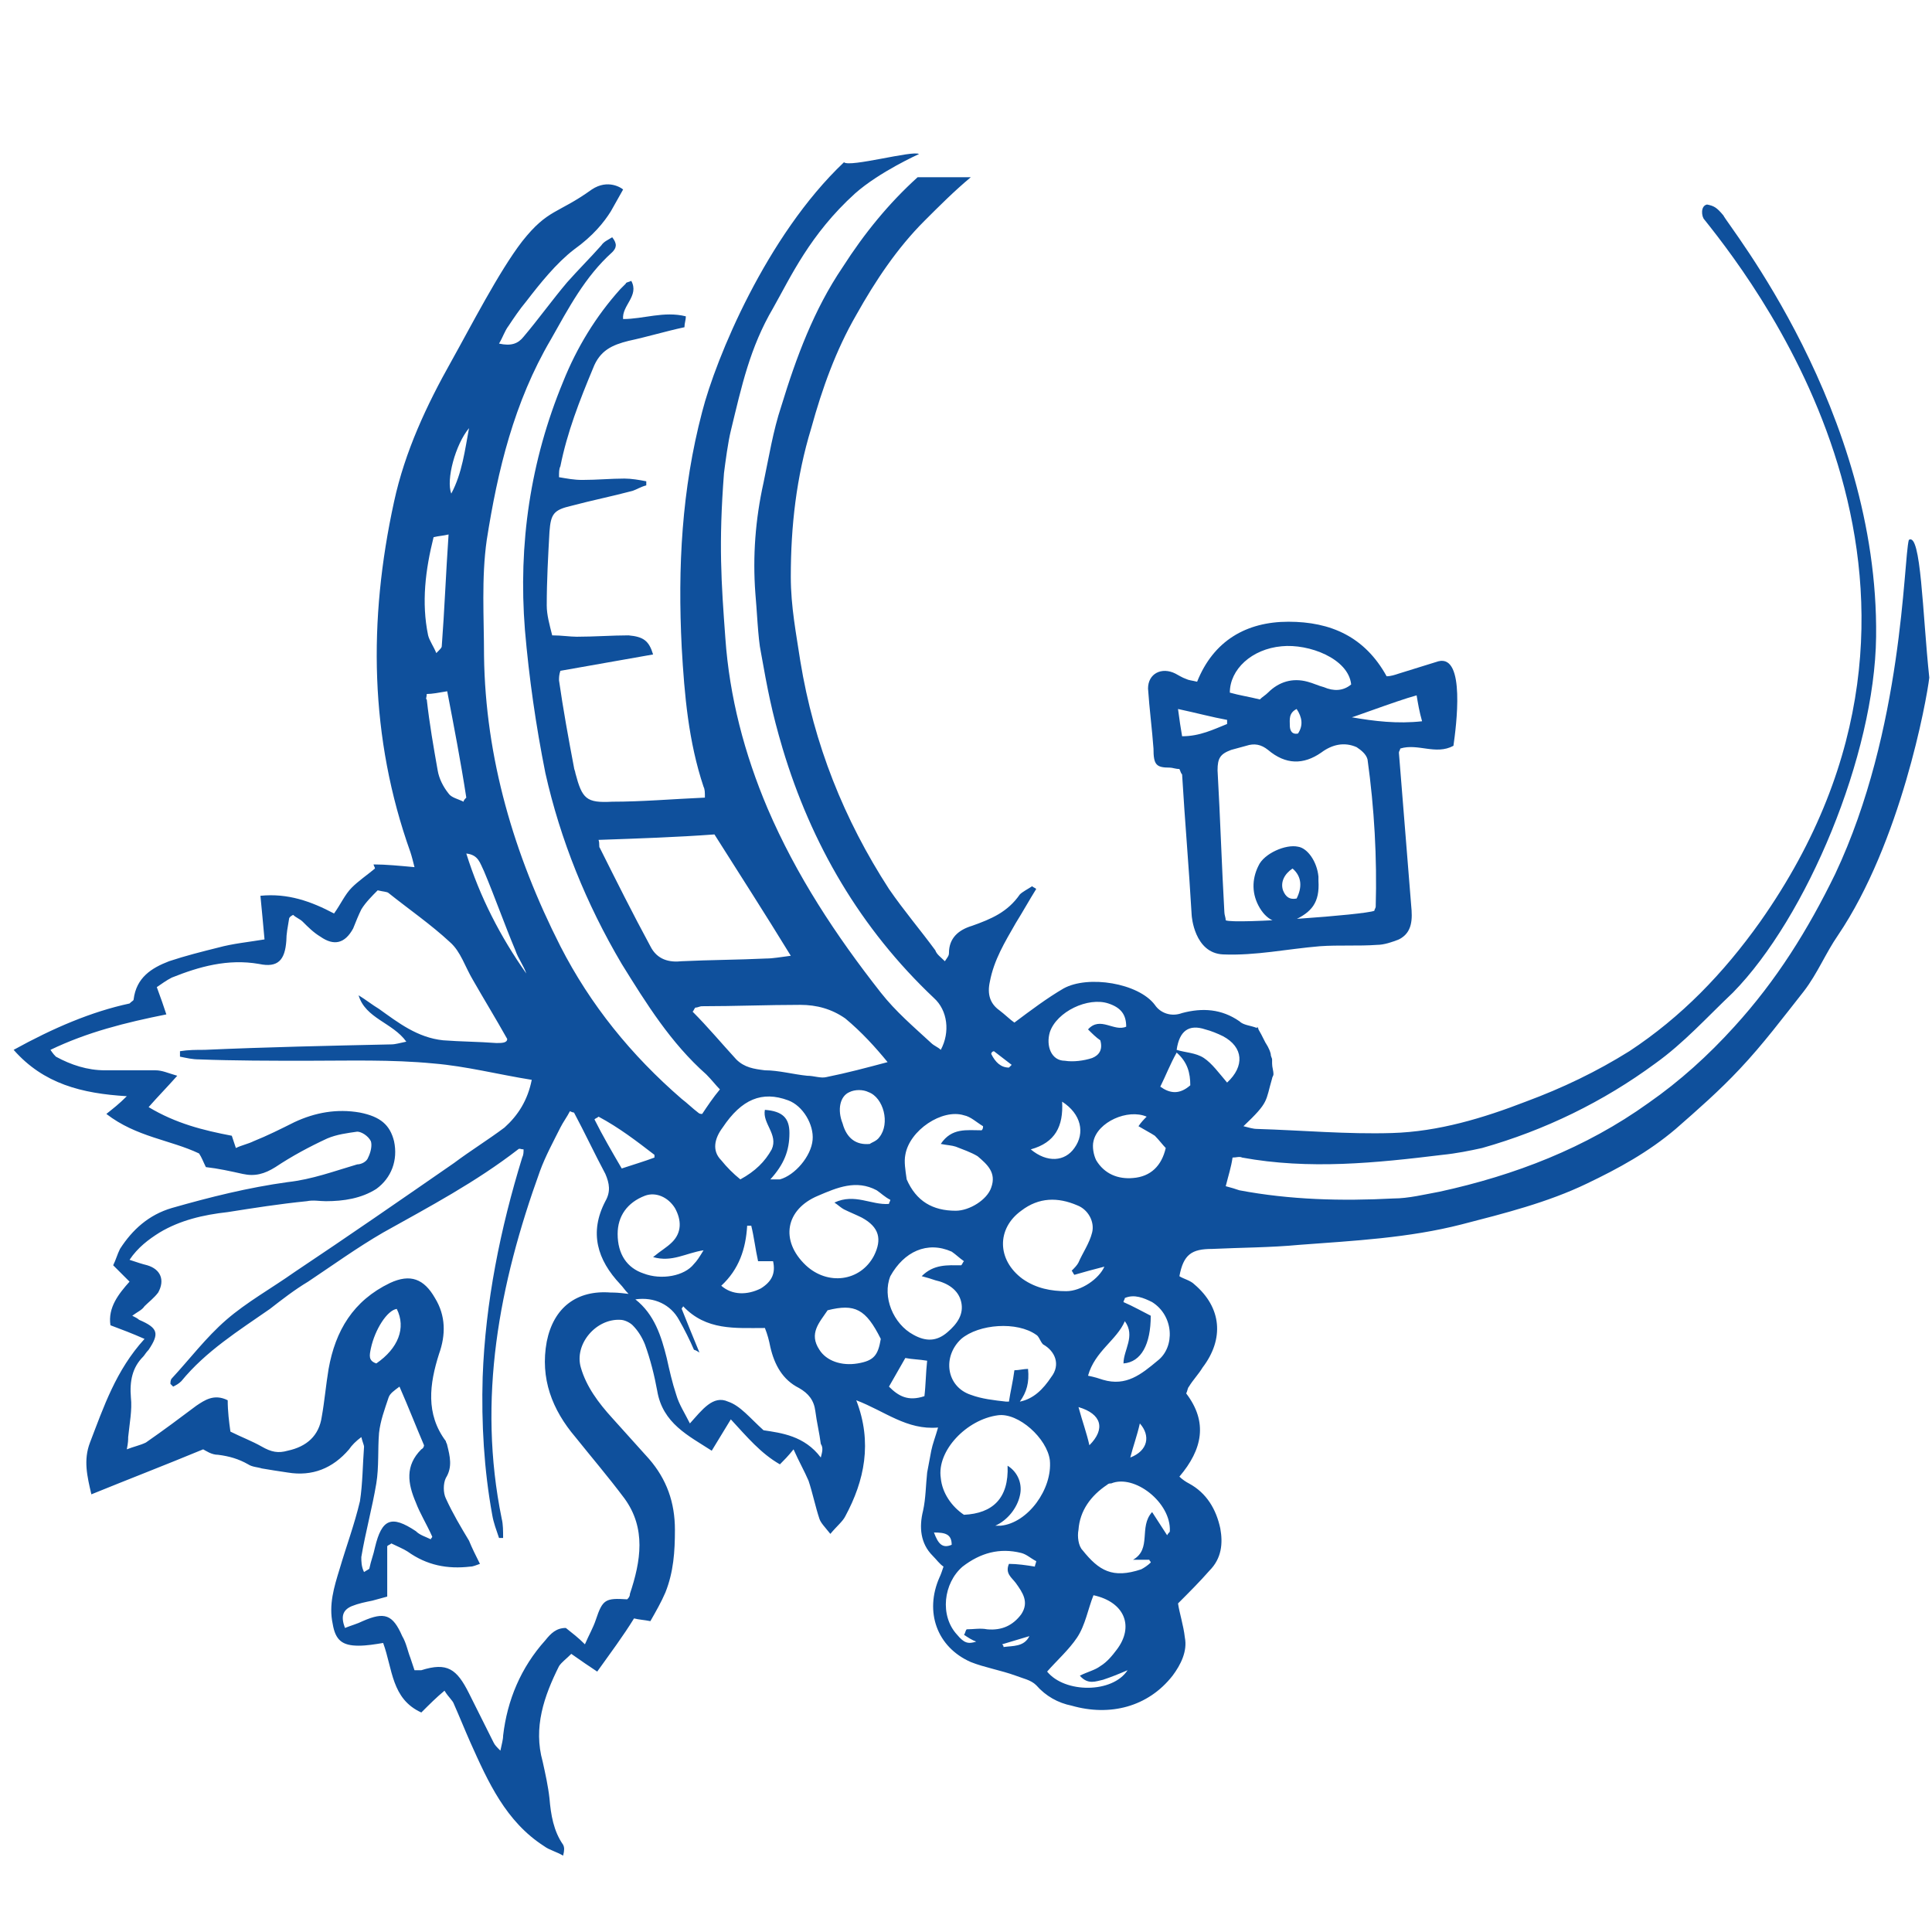 <?xml version="1.0" encoding="UTF-8"?>
<!-- Generator: Adobe Illustrator 27.8.1, SVG Export Plug-In . SVG Version: 6.00 Build 0)  -->
<svg xmlns="http://www.w3.org/2000/svg" xmlns:xlink="http://www.w3.org/1999/xlink" version="1.1" id="Ebene_1" x="0px" y="0px" viewBox="0 0 141.7 141.7" style="enable-background:new 0 0 141.7 141.7;" xml:space="preserve">
<style type="text/css">
	.st0{display:none;opacity:0.14;fill:#E6007E;fill-opacity:0.75;}
	.st1{display:none;}
	.st2{display:inline;opacity:0.75;}
	.st3{stroke:#000000;stroke-width:1.356;stroke-miterlimit:10;}
	.st4{display:inline;}
	.st5{fill:#E6332A;stroke:#FFFFFF;stroke-width:1.356;stroke-miterlimit:10;}
	.st6{fill:#A81927;stroke:#A81927;stroke-miterlimit:10;}
	.st7{fill:#E30B17;stroke:#E30B17;stroke-miterlimit:10;}
	.st8{fill:#D71018;stroke:#E5362E;stroke-miterlimit:10;}
	.st9{fill:#0F509C;}
</style>
<g>
	<g>
		<path class="st9" d="M140,39.6c-0.4,1.5-0.4,13.9-5.4,24.5c-2,4.1-4.3,7.8-7.4,11.2c-1.9,2.1-4,4-6.3,5.6    c-4.6,3.3-9.8,5.3-15.3,6.5c-1.1,0.2-2.3,0.5-3.4,0.5c-3.8,0.2-7.6,0.1-11.3-0.6c-0.3-0.1-0.6-0.2-1-0.3c0.2-0.8,0.4-1.4,0.5-2.1    c0.3,0,0.5-0.1,0.7,0c4.9,0.9,9.8,0.4,14.7-0.2c1-0.1,2-0.3,2.9-0.5c4.6-1.3,8.9-3.4,12.7-6.2c2.1-1.5,3.8-3.4,5.7-5.2    c5.4-5.5,10.4-17.4,10.5-26.1c0.2-16.6-10.9-30.2-11.2-30.9c-0.5-0.6-0.7-0.7-1.2-0.8c-0.5,0.1-0.4,0.9-0.2,1.1    c4.4,5.5,21,27.5,4.1,51.5c-2.7,3.8-5.8,7-9.6,9.5c-2.4,1.5-4.9,2.7-7.6,3.7c-3.1,1.2-6.4,2.2-9.8,2.3c-3.3,0.1-6.6-0.2-9.9-0.3    c-0.3,0-0.6-0.1-1-0.2c1.9-1.8,1.6-1.8,2.1-3.5c0-0.1,0.1-0.2,0.1-0.3c0-0.3-0.1-0.5-0.1-0.8c0-0.1,0-0.2,0-0.3    c0-0.1-0.1-0.2-0.1-0.4c-0.1-0.4-0.3-0.7-0.5-1c0.1,0.2,0.2,0.4,0.4,0.7c-0.3-0.5-0.5-1-0.8-1.5c0-0.1-0.1-0.2-0.1-0.2    c0,0,0,0.1,0,0.1c-0.5-0.2-1-0.2-1.3-0.5c-1.3-0.9-2.7-1-4.2-0.6c-0.8,0.3-1.6,0-2-0.6c-1.2-1.6-4.9-2.2-6.7-1.2    c-1.2,0.7-2.4,1.6-3.6,2.5c-0.3-0.2-0.7-0.6-1.1-0.9c-0.7-0.5-0.9-1.2-0.7-2.1c0.3-1.6,1.1-2.9,1.9-4.3c0.5-0.8,1-1.7,1.5-2.5    c-0.1-0.1-0.2-0.1-0.3-0.2c-0.3,0.2-0.7,0.4-0.9,0.6c-0.9,1.3-2.1,1.8-3.5,2.3c-1,0.3-1.7,0.9-1.7,2c0,0.2-0.1,0.3-0.3,0.6    c-0.3-0.3-0.6-0.5-0.7-0.8c-1.1-1.5-2.3-2.9-3.4-4.5c-3.3-5.1-5.5-10.6-6.5-16.7c-0.3-2-0.7-4-0.7-6.2c0-3.7,0.4-7.3,1.5-10.9    c0.8-2.9,1.8-5.7,3.3-8.3c1.4-2.5,3-4.9,5-6.9c1.1-1.1,2.2-2.2,3.4-3.2l-3.9,0c-2.1,1.9-3.9,4.1-5.5,6.6    c-2.1,3.1-3.4,6.6-4.5,10.2c-0.6,1.8-0.9,3.7-1.3,5.6c-0.6,2.7-0.8,5.4-0.6,8.1c0.1,1,0.2,3.4,0.4,4.3c0.5,2.8,0.8,4.4,1.6,7.1    c2.1,7,5.7,13.2,11.1,18.3c1,0.9,1.2,2.5,0.5,3.8c-0.2-0.2-0.5-0.3-0.7-0.5c-1.3-1.2-2.6-2.3-3.7-3.7c-3.3-4.2-6.2-8.6-8.3-13.5    c-1.7-4-2.8-8.2-3.1-12.5c-0.3-4.1-0.5-6.9-0.1-12.1c0.1-0.8,0.3-2.3,0.5-3.1c0.8-3.3,1.4-6.1,3.1-9c1.3-2.3,2.7-5.4,6-8.4    c1.8-1.6,4.7-2.9,4.7-2.9c-0.4-0.3-5.1,1-5.5,0.6c-5.7,5.4-9.4,14.4-10.4,18.3c-1.5,5.7-1.8,11.4-1.5,17.3    c0.2,3.5,0.5,6.9,1.6,10.2c0.1,0.2,0.1,0.4,0.1,0.8c-2.3,0.1-4.6,0.3-6.8,0.3c-1.9,0.1-2.2-0.2-2.7-2.1c0-0.1-0.1-0.3-0.1-0.4    c-0.4-2.1-0.8-4.3-1.1-6.4c0-0.2,0-0.4,0.1-0.7c2.3-0.4,4.5-0.8,6.8-1.2c-0.3-1-0.7-1.3-1.8-1.4c-1.2,0-2.5,0.1-3.8,0.1    c-0.5,0-1.1-0.1-1.8-0.1c-0.2-0.8-0.4-1.5-0.4-2.2c0-1.8,0.1-3.6,0.2-5.4c0.1-1.3,0.3-1.6,1.6-1.9c1.5-0.4,3-0.7,4.5-1.1    c0.3-0.1,0.6-0.3,1-0.4c0-0.1,0-0.2,0-0.3c-0.5-0.1-1.1-0.2-1.6-0.2c-1,0-2,0.1-3.1,0.1c-0.6,0-1.1-0.1-1.7-0.2    c0-0.4,0-0.6,0.1-0.8c0.5-2.5,1.4-4.8,2.4-7.2c0.5-1.3,1.4-1.7,2.6-2c1.4-0.3,2.7-0.7,4.1-1c0-0.3,0.1-0.5,0.1-0.8    c-1.6-0.4-3.1,0.2-4.6,0.2c-0.1-1,1.2-1.7,0.6-2.8c-0.2,0.1-0.4,0.1-0.4,0.2c-0.1,0.1-0.3,0.3-0.4,0.4c-1.8,2-3.2,4.3-4.2,6.8    c-2.4,5.8-3.3,11.9-2.8,18.2c0.3,3.5,0.8,7,1.5,10.5c1.1,4.9,3,9.6,5.6,14c1.8,2.9,3.6,5.8,6.2,8.1c0.4,0.4,0.7,0.8,1,1.1    c-0.5,0.6-0.9,1.2-1.3,1.8c-0.1,0-0.2,0-0.3-0.1c-0.4-0.3-0.8-0.7-1.2-1c-3.7-3.2-6.7-6.9-8.9-11.2c-3.4-6.7-5.5-13.8-5.6-21.3    c0-2.8-0.2-5.7,0.2-8.5c0.8-5.1,2-10.1,4.7-14.7c1.3-2.3,2.5-4.6,4.5-6.4c0.3-0.3,0.4-0.6,0-1.1c-0.3,0.2-0.6,0.3-0.8,0.6    c-0.8,0.9-1.7,1.8-2.5,2.7c-1.1,1.3-2.1,2.7-3.2,4c-0.4,0.5-0.9,0.7-1.8,0.5c0.3-0.5,0.4-0.9,0.7-1.3c0.4-0.6,0.8-1.2,1.3-1.8    c1-1.3,2.2-2.8,3.5-3.8c1.4-1,2.2-2,2.7-2.8c0,0,0.5-0.9,0.9-1.6c-0.1-0.1-1.1-0.8-2.3,0c-2.5,1.8-3.2,1.4-5.1,3.8    c-1.7,2.2-3.8,6.3-5.2,8.8c-1.8,3.2-3.4,6.6-4.2,10.3c-1.9,8.7-1.8,17.3,1.2,25.7c0.1,0.3,0.2,0.7,0.3,1.1c-1.1-0.1-2.1-0.2-3-0.2    c0,0.1,0.1,0.2,0.1,0.3c-0.6,0.5-1.2,0.9-1.7,1.4c-0.5,0.5-0.8,1.2-1.3,1.9c-1.7-0.9-3.4-1.5-5.4-1.3c0.1,1,0.2,2.1,0.3,3.2    c-1.2,0.2-2.3,0.3-3.4,0.6c-1.2,0.3-2.4,0.6-3.6,1c-1.3,0.5-2.4,1.2-2.6,2.8c0,0.1-0.1,0.1-0.3,0.3c-2.8,0.6-5.6,1.8-8.5,3.4    c2.2,2.5,5,3.2,8.3,3.4c-0.6,0.6-1,0.9-1.5,1.3c2.2,1.7,4.7,1.9,6.8,2.9c0.2,0.3,0.3,0.6,0.5,1c0.9,0.1,1.8,0.3,2.7,0.5    c0.9,0.2,1.6,0,2.4-0.5c1.2-0.8,2.5-1.5,3.8-2.1c0.7-0.3,1.5-0.4,2.2-0.5c0.3,0,0.8,0.3,1,0.7c0.1,0.3,0,0.8-0.2,1.2    c-0.1,0.3-0.5,0.5-0.8,0.5c-1.7,0.5-3.3,1.1-5.1,1.3c-2.9,0.4-5.7,1.1-8.5,1.9c-1.7,0.5-2.9,1.6-3.8,3c-0.2,0.4-0.3,0.8-0.5,1.2    c0.4,0.4,0.8,0.8,1.2,1.2c-0.8,0.9-1.6,1.9-1.4,3.2c0.8,0.3,1.6,0.6,2.5,1c-2.1,2.3-3,5-4,7.6c-0.5,1.3-0.2,2.5,0.1,3.8    c2.7-1.1,5.3-2.1,8.2-3.3c0.2,0.1,0.6,0.4,1.1,0.4c0.8,0.1,1.5,0.3,2.2,0.7c0.3,0.2,0.7,0.2,1,0.3c0.6,0.1,1.2,0.2,1.9,0.3    c1.8,0.3,3.3-0.3,4.5-1.7c0.2-0.3,0.5-0.6,0.9-0.9c0.1,0.4,0.2,0.6,0.2,0.7c-0.1,1.3-0.1,2.7-0.3,4c-0.4,1.7-1,3.3-1.5,5    c-0.4,1.3-0.8,2.6-0.5,4c0.2,1.2,0.7,1.6,1.9,1.6c0.6,0,1.2-0.1,1.8-0.2c0.7,1.9,0.6,4.1,2.8,5.1c0.6-0.6,1.1-1.1,1.7-1.6    c0.3,0.5,0.6,0.7,0.7,1c0.4,0.9,0.8,1.9,1.2,2.8c1.3,2.9,2.6,5.8,5.4,7.6c0.4,0.3,0.9,0.4,1.4,0.7c0.1-0.4,0.1-0.6,0-0.8    c-0.7-1-0.9-2.2-1-3.4c-0.1-0.9-0.3-1.8-0.5-2.7c-0.7-2.5,0.1-4.8,1.2-7c0.2-0.3,0.5-0.5,0.9-0.9c0.7,0.5,1.3,0.9,1.9,1.3    c1-1.4,1.9-2.6,2.7-3.9c0.4,0.1,0.7,0.1,1.2,0.2c0.4-0.7,0.8-1.4,1.1-2.1c0.6-1.5,0.7-3,0.7-4.6c0-2-0.6-3.7-1.9-5.2    c-0.9-1-1.8-2-2.7-3c-1-1.1-1.9-2.3-2.3-3.7c-0.5-1.7,1.1-3.6,2.9-3.5c0.3,0,0.7,0.2,0.9,0.4c0.4,0.4,0.7,0.9,0.9,1.4    c0.4,1.1,0.7,2.3,0.9,3.4c0.4,2.4,2.3,3.3,4,4.4c0.5-0.8,0.9-1.5,1.4-2.3c1.2,1.3,2.2,2.5,3.6,3.3c0.3-0.3,0.6-0.6,1-1.1    c0.4,0.9,0.8,1.6,1.1,2.3c0.3,0.9,0.5,1.9,0.8,2.8c0.1,0.3,0.4,0.6,0.8,1.1c0.5-0.6,0.9-0.9,1.1-1.3c1.4-2.6,2-5.4,0.8-8.5    c2.1,0.8,3.7,2.2,6,2c-0.2,0.7-0.4,1.2-0.5,1.7c-0.1,0.5-0.2,1.1-0.3,1.6c-0.1,0.9-0.1,1.9-0.3,2.8c-0.3,1.2-0.2,2.4,0.7,3.3    c0.3,0.3,0.5,0.6,0.8,0.8c-0.1,0.3-0.2,0.6-0.3,0.8c-1.1,2.5-0.2,5.1,2.3,6.2c1,0.4,2.2,0.6,3.3,1c0.5,0.2,1.1,0.3,1.5,0.7    c0.7,0.8,1.6,1.3,2.6,1.5c2.8,0.8,5.6,0.1,7.4-2.2c0.6-0.8,1.1-1.8,0.9-2.8c-0.1-0.9-0.4-1.8-0.5-2.5c0.8-0.8,1.6-1.6,2.3-2.4    c0.9-0.9,1-2,0.8-3.1c-0.3-1.4-1-2.6-2.3-3.3c-0.2-0.1-0.5-0.3-0.7-0.5c1.7-2,2.1-4,0.5-6.1c0.1-0.2,0.1-0.4,0.2-0.5    c0.3-0.5,0.7-0.9,1-1.4c1.6-2.1,1.4-4.4-0.6-6.1c-0.3-0.3-0.8-0.4-1.1-0.6c0.3-1.6,0.9-2,2.4-2c2.1-0.1,4.3-0.1,6.4-0.3    c4-0.3,8-0.5,11.9-1.5c3.1-0.8,6.3-1.6,9.2-3c2.3-1.1,4.5-2.3,6.5-4c1.6-1.4,3.2-2.8,4.7-4.4c1.7-1.8,3.2-3.8,4.7-5.7    c1-1.3,1.6-2.8,2.5-4.1c4.6-6.8,6.5-17.2,6.7-18.9C141,45,140.9,39,140,39.6z M77,75.7c0.5-1.5,2.8-2.6,4.3-2.1    c0.9,0.3,1.3,0.8,1.3,1.7c-0.9,0.4-1.9-0.8-2.8,0.2c0.3,0.3,0.6,0.6,0.9,0.8c0.2,0.7-0.1,1.1-0.6,1.3c-0.6,0.2-1.4,0.3-2,0.2    C77.1,77.8,76.7,76.7,77,75.7z M77.9,80.8c1.4,0.9,1.7,2.3,0.9,3.4c-0.7,1-2,1.1-3.2,0.1C77.4,83.8,78,82.6,77.9,80.8z M72.9,77.1    c0.4,0.3,0.9,0.7,1.3,1L74,78.3c-0.6,0-1-0.4-1.3-1C72.7,77.2,72.8,77.1,72.9,77.1z M74.9,88.8c1.3-1,2.7-1,4.1-0.4    c0.8,0.3,1.3,1.2,1.1,2c-0.2,0.8-0.7,1.5-1,2.2c-0.1,0.2-0.3,0.4-0.5,0.6c0.1,0.1,0.1,0.2,0.2,0.3c0.7-0.2,1.4-0.4,2.2-0.6    c-0.4,0.9-1.7,1.8-2.8,1.8c-1.1,0-2.2-0.2-3.2-0.9C73.1,92.4,73.1,90.1,74.9,88.8z M76,97.9c0.2,0.1,0.3,0.5,0.5,0.7    c0.9,0.5,1.3,1.5,0.6,2.4c-0.6,0.9-1.3,1.6-2.3,1.8c0.5-0.7,0.7-1.4,0.6-2.4c-0.3,0-0.7,0.1-1,0.1c-0.1,0.8-0.3,1.6-0.4,2.3    c-0.1,0-0.2,0-0.2,0c-0.9-0.1-1.8-0.2-2.6-0.5c-1.8-0.6-2.1-2.8-0.7-4.1C71.8,97.1,74.6,96.9,76,97.9z M73.9,107.5    c0.1,2.4-1.1,3.5-3.2,3.6c-0.9-0.6-1.6-1.6-1.7-2.7c-0.3-2,1.9-4.3,4.2-4.6c1.5-0.2,3.6,1.7,3.8,3.3c0.2,2.1-1.6,4.6-3.6,4.8    c-0.1,0-0.3,0-0.4,0c0.9-0.4,1.6-1.3,1.8-2.2C75,108.9,74.7,108,73.9,107.5z M66.4,84.7c0.3-1.8,2.7-3.4,4.3-2.9    c0.5,0.1,0.9,0.5,1.4,0.8c0,0.1,0,0.2-0.1,0.3c-1.1,0-2.2-0.2-3,1c0.5,0.1,0.8,0.1,1.1,0.2c0.5,0.2,1.1,0.4,1.6,0.7    c0.7,0.6,1.4,1.2,1,2.3c-0.3,0.9-1.6,1.7-2.6,1.7c-1.7,0-2.9-0.7-3.6-2.3C66.4,85.8,66.3,85.2,66.4,84.7z M69.8,91.8    c0.3,0.2,0.6,0.5,0.9,0.7c-0.1,0.1-0.1,0.2-0.2,0.3c-1,0-2-0.1-2.9,0.8c0.4,0.1,0.7,0.2,1,0.3c0.9,0.2,1.7,0.7,1.9,1.6    c0.2,0.9-0.3,1.6-1,2.2c-0.8,0.7-1.6,0.7-2.5,0.2c-1.5-0.8-2.3-2.8-1.7-4.3C66.3,91.8,68,91,69.8,91.8z M47.7,69.4    c-1.3-2.4-2.5-4.8-3.7-7.2c-0.1-0.1,0-0.3-0.1-0.6c2.9-0.1,5.8-0.2,8.5-0.4c1.9,3,3.7,5.8,5.6,8.9c-0.8,0.1-1.3,0.2-1.8,0.2    c-2.1,0.1-4.1,0.1-6.2,0.2C49.1,70.6,48.2,70.4,47.7,69.4z M50.8,74.2c0.1-0.1,0.1-0.2,0.2-0.3c0.2,0,0.3-0.1,0.5-0.1    c2.4,0,4.8-0.1,7.2-0.1c1.2,0,2.3,0.3,3.3,1c1.2,1,2.2,2.1,3.1,3.2c-1.5,0.4-3,0.8-4.5,1.1c-0.4,0.1-0.9-0.1-1.4-0.1    c-1-0.1-2.1-0.4-3.1-0.4c-0.8-0.1-1.5-0.2-2.1-0.8C52.9,76.5,51.9,75.3,50.8,74.2z M64.5,83.4c-0.2,0.3-0.6,0.4-0.7,0.5    c-1,0.1-1.7-0.4-2-1.5c-0.4-1-0.2-2,0.5-2.3c0.4-0.2,1-0.2,1.4,0C64.8,80.5,65.3,82.4,64.5,83.4z M53,82.7c1.4-2.1,2.9-2.7,4.8-2    c1.1,0.4,1.9,1.8,1.8,2.9c-0.1,1.2-1.3,2.6-2.4,2.9c-0.1,0-0.3,0-0.7,0c1-1.1,1.4-2.1,1.4-3.4c0-1.1-0.5-1.6-1.8-1.7    c-0.2,1,1,1.8,0.5,2.9c-0.5,0.9-1.2,1.6-2.3,2.2c-0.5-0.4-1-0.9-1.4-1.4C52.2,84.4,52.4,83.5,53,82.7z M54.8,89.9    c0.1,0,0.2,0,0.3,0c0.2,0.8,0.3,1.7,0.5,2.6c0.4,0,0.8,0,1.1,0c0.2,0.9-0.1,1.5-0.9,2c-1,0.5-2.1,0.5-2.9-0.2    C54.2,93.1,54.7,91.6,54.8,89.9z M43.9,81.9c1.5,0.8,2.8,1.8,4.1,2.8c0,0.1,0,0.2,0,0.2c-0.8,0.3-1.5,0.5-2.4,0.8    c-0.7-1.2-1.4-2.4-2-3.6C43.7,82,43.8,82,43.9,81.9z M34.4,31.4c-0.3,1.6-0.5,3.3-1.3,4.8C32.7,35.2,33.4,32.6,34.4,31.4z     M37.8,69.7c0.2,0.6,0.6,1.1,0.8,1.7c-1.9-2.7-3.4-5.6-4.4-8.8c0.9,0.1,1,0.7,1.3,1.3C36.3,65.8,37,67.8,37.8,69.7z M31.8,39.4    c0.4-0.1,0.7-0.1,1.1-0.2c-0.2,2.9-0.3,5.6-0.5,8.2c0,0.1-0.1,0.2-0.4,0.5c-0.2-0.5-0.5-0.9-0.6-1.3    C30.9,44.2,31.2,41.8,31.8,39.4z M31.3,50.9c0.4,0,0.9-0.1,1.5-0.2c0.5,2.6,1,5.2,1.4,7.8c-0.1,0.1-0.2,0.2-0.2,0.3    c-0.4-0.2-0.9-0.3-1.1-0.6c-0.4-0.5-0.7-1.1-0.8-1.7c-0.3-1.7-0.6-3.4-0.8-5.2C31.2,51.3,31.3,51.1,31.3,50.9z M26.5,114.2    c0.3-1.8,0.8-3.6,1.1-5.4c0.2-1.2,0.1-2.5,0.2-3.7c0.1-0.9,0.4-1.7,0.7-2.6c0.1-0.3,0.4-0.5,0.8-0.8c0.7,1.6,1.2,2.9,1.8,4.3    c0,0,0,0.2-0.2,0.3c-1.2,1.2-1,2.5-0.4,3.9c0.3,0.8,0.8,1.6,1.2,2.5c0,0.1-0.1,0.1-0.1,0.2c-0.4-0.2-0.8-0.3-1.1-0.6    c-1.8-1.2-2.5-0.9-3,1.2c-0.1,0.5-0.3,1-0.4,1.5c0,0.1-0.1,0.1-0.4,0.3C26.5,114.9,26.5,114.5,26.5,114.2z M27.2,98.9    c0.3-1.4,1.2-2.8,1.9-2.9c0.7,1.4,0.1,2.9-1.5,4C27,99.8,27.1,99.4,27.2,98.9z M44.8,94.8c-2.5-0.2-4.2,1.1-4.7,3.6    c-0.5,2.7,0.4,5,2.1,7c1.2,1.5,2.4,2.9,3.6,4.5c1.6,2.2,1.2,4.6,0.4,7c0,0.2-0.1,0.3-0.2,0.4c-1.6-0.1-1.8,0-2.3,1.5    c-0.2,0.6-0.5,1.1-0.8,1.8c-0.5-0.5-0.9-0.8-1.4-1.2c-0.7,0-1.1,0.4-1.5,0.9c-1.8,2-2.8,4.4-3.1,7c0,0.3-0.1,0.6-0.2,1.1    c-0.3-0.3-0.4-0.4-0.5-0.6c-0.6-1.2-1.2-2.4-1.8-3.6c-0.9-1.8-1.6-2.3-3.5-1.7c-0.1,0-0.3,0-0.5,0c-0.1-0.3-0.2-0.6-0.3-0.9    c-0.2-0.5-0.3-1.1-0.6-1.6c-0.7-1.6-1.3-1.8-2.9-1.1c-0.4,0.2-0.8,0.3-1.3,0.5c-0.3-0.8-0.2-1.3,0.5-1.6c0.5-0.2,1-0.3,1.5-0.4    c0.4-0.1,0.7-0.2,1.1-0.3c0-1.3,0-2.5,0-3.7c0.1-0.1,0.2-0.1,0.3-0.2c0.4,0.2,0.9,0.4,1.2,0.6c1.4,1,2.9,1.3,4.6,1.1    c0.2,0,0.4-0.1,0.7-0.2c-0.3-0.6-0.6-1.2-0.8-1.7c-0.6-1-1.2-2-1.7-3.1c-0.2-0.4-0.2-1.1,0-1.5c0.5-0.8,0.3-1.6,0.1-2.4    c0-0.1-0.1-0.2-0.1-0.3c-1.5-2-1.2-4.2-0.5-6.4c0.5-1.4,0.5-2.8-0.3-4.1c-0.8-1.4-1.8-1.8-3.3-1.1c-2.7,1.3-4,3.5-4.5,6.3    c-0.2,1.2-0.3,2.4-0.5,3.5c-0.2,1.4-1.1,2.2-2.5,2.5c-0.7,0.2-1.2,0.1-1.9-0.3c-0.7-0.4-1.5-0.7-2.3-1.1c-0.1-0.7-0.2-1.5-0.2-2.3    c-1-0.5-1.7,0-2.3,0.4c-1.2,0.9-2.4,1.8-3.7,2.7c-0.4,0.2-0.9,0.3-1.4,0.5c0.1-0.5,0.1-0.7,0.1-0.9c0.1-1,0.3-2,0.2-2.9    c-0.1-1.2,0.1-2.2,0.9-3c0.1-0.1,0.2-0.3,0.4-0.5c0.8-1.2,0.7-1.6-0.7-2.2c-0.1-0.1-0.3-0.2-0.5-0.3c0.4-0.3,0.7-0.4,0.9-0.7    c0.3-0.3,0.7-0.6,1-1c0.5-0.9,0.2-1.7-0.8-2c-0.4-0.1-0.7-0.2-1.3-0.4c0.6-0.9,1.4-1.5,2.2-2c1.5-0.9,3.2-1.3,5-1.5    c1.9-0.3,3.8-0.6,5.8-0.8c0.5-0.1,0.9,0,1.4,0c1.3,0,2.6-0.2,3.7-0.9c1.1-0.8,1.6-2.1,1.3-3.5c-0.3-1.2-1-1.8-2.5-2.1    c-1.7-0.3-3.3,0-4.8,0.7c-1,0.5-2,1-3,1.4c-0.4,0.2-0.9,0.3-1.3,0.5c-0.1-0.3-0.2-0.6-0.3-0.9c-2.1-0.4-4.1-0.9-6.1-2.1    c0.7-0.8,1.3-1.4,2.1-2.3c-0.7-0.2-1.1-0.4-1.6-0.4c-1.2,0-2.4,0-3.7,0c-1.3,0-2.5-0.4-3.6-1c-0.1-0.1-0.2-0.2-0.4-0.5    c2.7-1.3,5.5-2,8.5-2.6c-0.2-0.6-0.4-1.2-0.7-2c0.3-0.2,0.7-0.5,1.1-0.7c2-0.8,4.1-1.4,6.4-1c1.4,0.3,1.9-0.3,2-1.7    c0-0.5,0.1-1,0.2-1.6c0-0.1,0.1-0.2,0.3-0.3c0.2,0.2,0.5,0.3,0.7,0.5c0.4,0.4,0.8,0.8,1.3,1.1c1,0.7,1.8,0.5,2.4-0.6    c0.2-0.5,0.4-1,0.6-1.4c0.3-0.5,0.8-1,1.2-1.4c0.4,0.1,0.7,0.1,0.8,0.2c1.5,1.2,3.1,2.3,4.5,3.6c0.8,0.7,1.1,1.8,1.7,2.8    c0.8,1.4,1.6,2.7,2.5,4.3c0,0.3-0.4,0.3-0.8,0.3c-1.3-0.1-2.6-0.1-3.9-0.2c-1.9-0.2-3.3-1.3-4.7-2.3c-0.5-0.3-1-0.7-1.5-1    c0.5,1.7,2.5,2,3.5,3.4c-0.5,0.1-0.8,0.2-1.1,0.2c-4.6,0.1-9.2,0.2-13.7,0.4c-0.6,0-1.2,0-1.8,0.1c0,0.1,0,0.2,0,0.4    c0.5,0.1,0.9,0.2,1.4,0.2c2.6,0.1,5.3,0.1,7.9,0.1c3.1,0,6.2-0.1,9.3,0.2c2.4,0.2,4.7,0.8,7.2,1.2c-0.3,1.5-1,2.6-2,3.5    c-1.2,0.9-2.5,1.7-3.7,2.6c-3.9,2.7-7.8,5.4-11.7,8c-1.7,1.2-3.5,2.2-5,3.5c-1.5,1.3-2.7,2.9-4,4.3c-0.1,0.1-0.1,0.3-0.1,0.4    c0.1,0.1,0.1,0.1,0.2,0.2c0.2-0.1,0.4-0.2,0.6-0.4c1.8-2.2,4.2-3.7,6.5-5.3c0.9-0.7,1.8-1.4,2.8-2c1.8-1.2,3.6-2.5,5.5-3.6    c3.4-1.9,6.8-3.7,9.9-6.1c0.1-0.1,0.2,0,0.4,0c0,0.2,0,0.4-0.1,0.6c-1.6,5.2-2.7,10.6-2.9,16.1c-0.1,3.4,0.1,6.8,0.7,10.1    c0.1,0.6,0.3,1.1,0.5,1.7c0.1,0,0.2,0,0.3,0c0-0.5,0-1-0.1-1.4c-1.8-8.8-0.2-17.2,2.8-25.5c0.4-1.1,1-2.2,1.5-3.2    c0.2-0.4,0.5-0.8,0.7-1.2c0.2,0.1,0.3,0.1,0.3,0.1c0.8,1.5,1.5,3,2.3,4.5c0.3,0.7,0.4,1.3,0,2c-1.2,2.3-0.6,4.3,1.1,6.1    c0.2,0.2,0.3,0.4,0.6,0.7C45.3,94.8,45.1,94.8,44.8,94.8z M45.3,90.5c0-1.3,0.7-2.3,2-2.8c0.8-0.3,1.7,0.1,2.2,0.9    c0.5,0.9,0.5,1.8-0.2,2.5c-0.4,0.4-0.8,0.6-1.4,1.1c1.4,0.4,2.4-0.3,3.7-0.5c-0.3,0.5-0.5,0.8-0.7,1c-0.7,0.9-2.4,1.2-3.7,0.7    C46,93,45.3,92,45.3,90.5z M60.2,106.9c-1.2-1.6-2.9-1.8-4.2-2c-1-0.9-1.7-1.8-2.6-2.1c-1.1-0.5-1.9,0.6-2.8,1.6    c-0.4-0.8-0.8-1.4-1-2.1c-0.3-0.9-0.5-1.8-0.7-2.7c-0.4-1.6-0.9-3.2-2.3-4.3c1.4-0.2,2.6,0.4,3.2,1.5c0.4,0.7,0.8,1.5,1.1,2.2    c0,0,0.1,0,0.4,0.2C50.8,98,50.4,97,50,96c0-0.1,0.1-0.1,0.1-0.2c1.7,1.8,3.8,1.6,6,1.6c0.2,0.5,0.3,0.9,0.4,1.4    c0.3,1.3,0.9,2.4,2.1,3c0.7,0.4,1.1,0.9,1.2,1.7c0.1,0.8,0.3,1.6,0.4,2.4C60.4,106.2,60.3,106.5,60.2,106.9z M59.1,92.8    c-1.9-1.8-1.5-4.1,0.9-5.1c1.4-0.6,2.8-1.2,4.3-0.4c0.3,0.2,0.6,0.5,1,0.7c0,0.1-0.1,0.2-0.1,0.3c-1.3,0.1-2.5-0.8-4-0.1    c0.3,0.2,0.5,0.4,0.7,0.5c0.4,0.2,0.9,0.4,1.3,0.6c1.3,0.7,1.5,1.6,0.9,2.8C63.1,94,60.7,94.3,59.1,92.8z M62.9,100    c-1.2,0.2-2.3-0.2-2.8-1c-0.8-1.2,0-2,0.6-2.9c2-0.5,2.8-0.1,3.9,2.1C64.4,99.4,64.1,99.8,62.9,100z M65.2,101.7    c0.4-0.7,0.8-1.4,1.2-2.1c0.5,0.1,1,0.1,1.6,0.2c-0.1,0.9-0.1,1.8-0.2,2.6C66.6,102.8,65.9,102.4,65.2,101.7z M68.5,112.4    c0.8,0,1.3,0.1,1.3,0.9C69.1,113.6,68.8,113.2,68.5,112.4z M73.6,120.8c0-0.1,0-0.1-0.1-0.2c0.7-0.2,1.3-0.4,2-0.6    C75.1,120.8,74.3,120.7,73.6,120.8z M75.9,114.9c-0.6-0.1-1.3-0.2-1.9-0.2c-0.3,0.7,0.2,1,0.5,1.4c0.5,0.7,1,1.4,0.4,2.3    c-0.6,0.8-1.4,1.2-2.5,1.1c-0.5-0.1-1,0-1.5,0c-0.1,0.1-0.1,0.3-0.2,0.4c0.3,0.2,0.6,0.4,0.9,0.5c-0.6,0.2-0.9,0.1-1.4-0.5    c-1.3-1.4-1-3.8,0.4-5c1.3-1,2.7-1.4,4.3-1c0.4,0.1,0.7,0.4,1.1,0.6C76,114.6,75.9,114.8,75.9,114.9z M80.9,123.2    c0.6-0.2,1.1-0.4,1.8-0.7c-1.1,1.7-4.6,1.7-5.9,0.1c0.7-0.8,1.6-1.6,2.2-2.5c0.6-0.9,0.8-2.1,1.2-3.1c2.3,0.5,3,2.3,1.7,4    c-0.3,0.4-0.7,0.9-1.2,1.2c-0.4,0.3-0.9,0.4-1.5,0.7C79.8,123.6,80.4,123.3,80.9,123.2z M85.8,112.3c0,0.1-0.1,0.1-0.2,0.3    c-0.4-0.6-0.7-1.1-1.1-1.7c-1,1.1,0,2.7-1.4,3.5c0.4,0,0.8,0,1.2,0c0,0.1,0.1,0.1,0.1,0.2c-0.2,0.2-0.5,0.4-0.7,0.5    c-2.1,0.7-3.1,0.1-4.3-1.4c-0.3-0.3-0.4-1-0.3-1.5c0.1-1.4,0.9-2.5,2.1-3.3c0.1-0.1,0.2-0.1,0.3-0.1    C83.2,108.1,85.9,110.2,85.8,112.3z M79.1,103.2c1.7,0.5,2,1.6,0.8,2.8C79.7,105.1,79.4,104.3,79.1,103.2z M82.9,106.9    c0.2-0.8,0.5-1.6,0.7-2.5C84.4,105.3,84.2,106.4,82.9,106.9z M84.9,99.8c-1.2,1-2.3,1.9-4,1.4c-0.3-0.1-0.6-0.2-1.1-0.3    c0.5-1.8,2.1-2.6,2.7-4c0.8,1.1-0.1,2.1-0.1,3.1c1.3-0.1,2-1.4,2-3.5c-0.6-0.3-1.3-0.7-2-1c0-0.1,0.1-0.2,0.1-0.3    c0.7-0.3,1.4,0,2,0.3C86.1,96.5,86.2,98.8,84.9,99.8z M83.1,86.4c-1.1,0.1-2.1-0.3-2.7-1.3c-0.2-0.4-0.3-1-0.2-1.4    c0.3-1.4,2.5-2.4,3.9-1.8c-0.2,0.2-0.4,0.4-0.6,0.7c0.5,0.3,0.9,0.5,1.2,0.7c0.3,0.3,0.6,0.7,0.8,0.9    C85.2,85.5,84.4,86.3,83.1,86.4z M87.3,79.6c-0.8,0.7-1.5,0.6-2.2,0.1c0.4-0.8,0.7-1.6,1.2-2.5C87.1,77.9,87.3,78.7,87.3,79.6z     M88.3,77.6c-0.6-0.4-1.4-0.4-2-0.6c0.2-1.4,0.9-1.9,2.1-1.5c0.4,0.1,0.9,0.3,1.3,0.5c1.5,0.8,1.6,2.2,0.3,3.4    C89.4,78.7,88.9,78,88.3,77.6z"></path>
		<path class="st9" d="M76.5,98.6C76.5,98.6,76.5,98.6,76.5,98.6C76.5,98.6,76.5,98.6,76.5,98.6L76.5,98.6z"></path>
		<path class="st9" d="M75.4,100.4C75.4,100.4,75.4,100.4,75.4,100.4C75.4,100.4,75.4,100.4,75.4,100.4L75.4,100.4z"></path>
	</g>
</g>
<g>
	<path class="st9" d="M96.7,64.6c0.1,1.6-0.5,2.3-1.8,2.9c-1,0.4-1.9,0.1-2.5-0.9c-0.6-1-0.6-2.1-0.1-3.1c0.4-0.9,2-1.6,2.9-1.4   c0.7,0.1,1.4,1.1,1.5,2.2C96.7,64.3,96.7,64.4,96.7,64.6z M94.8,63.7c-0.6,0.4-0.9,1-0.7,1.6c0.2,0.5,0.5,0.7,1,0.6   C95.5,65.1,95.5,64.3,94.8,63.7z"></path>
	<g>
		<path class="st9" d="M85.8,56.3c0.2,0,0.4,0.1,0.7,0.1c0.1,0.2,0.1,0.3,0.2,0.4c0.2,3.4,0.5,6.8,0.7,10.3c0,0.1,0.2,2.8,2.3,2.9    c2.4,0.1,4.7-0.4,7.1-0.6c1.4-0.1,2.8,0,4.2-0.1c0.5,0,1.1-0.2,1.6-0.4c1-0.5,1-1.5,0.9-2.5c-0.3-3.7-0.6-7.4-0.9-11.2    c0-0.1,0.1-0.2,0.1-0.3c1.3-0.4,2.6,0.5,3.9-0.2c0.2-1.4,0.9-6.7-1.1-6.2c-1,0.3-1.9,0.6-2.9,0.9c-0.3,0.1-0.6,0.2-0.9,0.2    c-1.6-2.9-4.1-4-7.2-4c-3.1,0-5.5,1.4-6.7,4.4c-0.4-0.1-0.6-0.1-0.8-0.2c-0.3-0.1-0.6-0.3-0.8-0.4c-1-0.5-2,0-2,1.1    c0.1,1.5,0.3,3,0.4,4.4C84.6,56.1,84.8,56.3,85.8,56.3z M103.9,51c0.1,0.6,0.2,1.2,0.4,1.9c-1.8,0.2-3.5,0-5.2-0.3    C98.5,52.9,102.4,51.4,103.9,51z M94,47.4c2-0.2,4.9,0.9,5.1,2.8c-0.6,0.5-1.3,0.5-2,0.2c-0.4-0.1-0.8-0.3-1.2-0.4    c-1.1-0.3-2.1,0-2.9,0.8c-0.2,0.2-0.4,0.3-0.6,0.5c-0.8-0.2-1.5-0.3-2.2-0.5C90.2,49.1,91.8,47.6,94,47.4z M95.2,53.8    c-0.5,0.1-0.6-0.3-0.6-0.6c0-0.4-0.1-0.9,0.5-1.2C95.5,52.6,95.6,53.2,95.2,53.8z M91.4,54.7c0.6-0.2,1.1-0.1,1.6,0.3    c1.3,1.1,2.6,1.1,3.9,0.2c0.8-0.6,1.7-0.8,2.6-0.4c0.3,0.2,0.7,0.5,0.8,0.9c0.5,3.6,0.7,7.2,0.6,10.8c0,0.1-0.1,0.2-0.1,0.3    c-0.7,0.3-10.2,1-10.9,0.7c0-0.2-0.1-0.4-0.1-0.6c-0.2-3.5-0.3-6.9-0.5-10.4c0-0.9,0.2-1.2,1-1.5C90.7,54.9,91,54.8,91.4,54.7z     M90,52.8c0,0.1,0,0.2,0,0.3c-1,0.4-2,0.9-3.3,0.9c-0.1-0.6-0.2-1.2-0.3-2C87.8,52.3,88.9,52.6,90,52.8z"></path>
	</g>
</g>
</svg>
